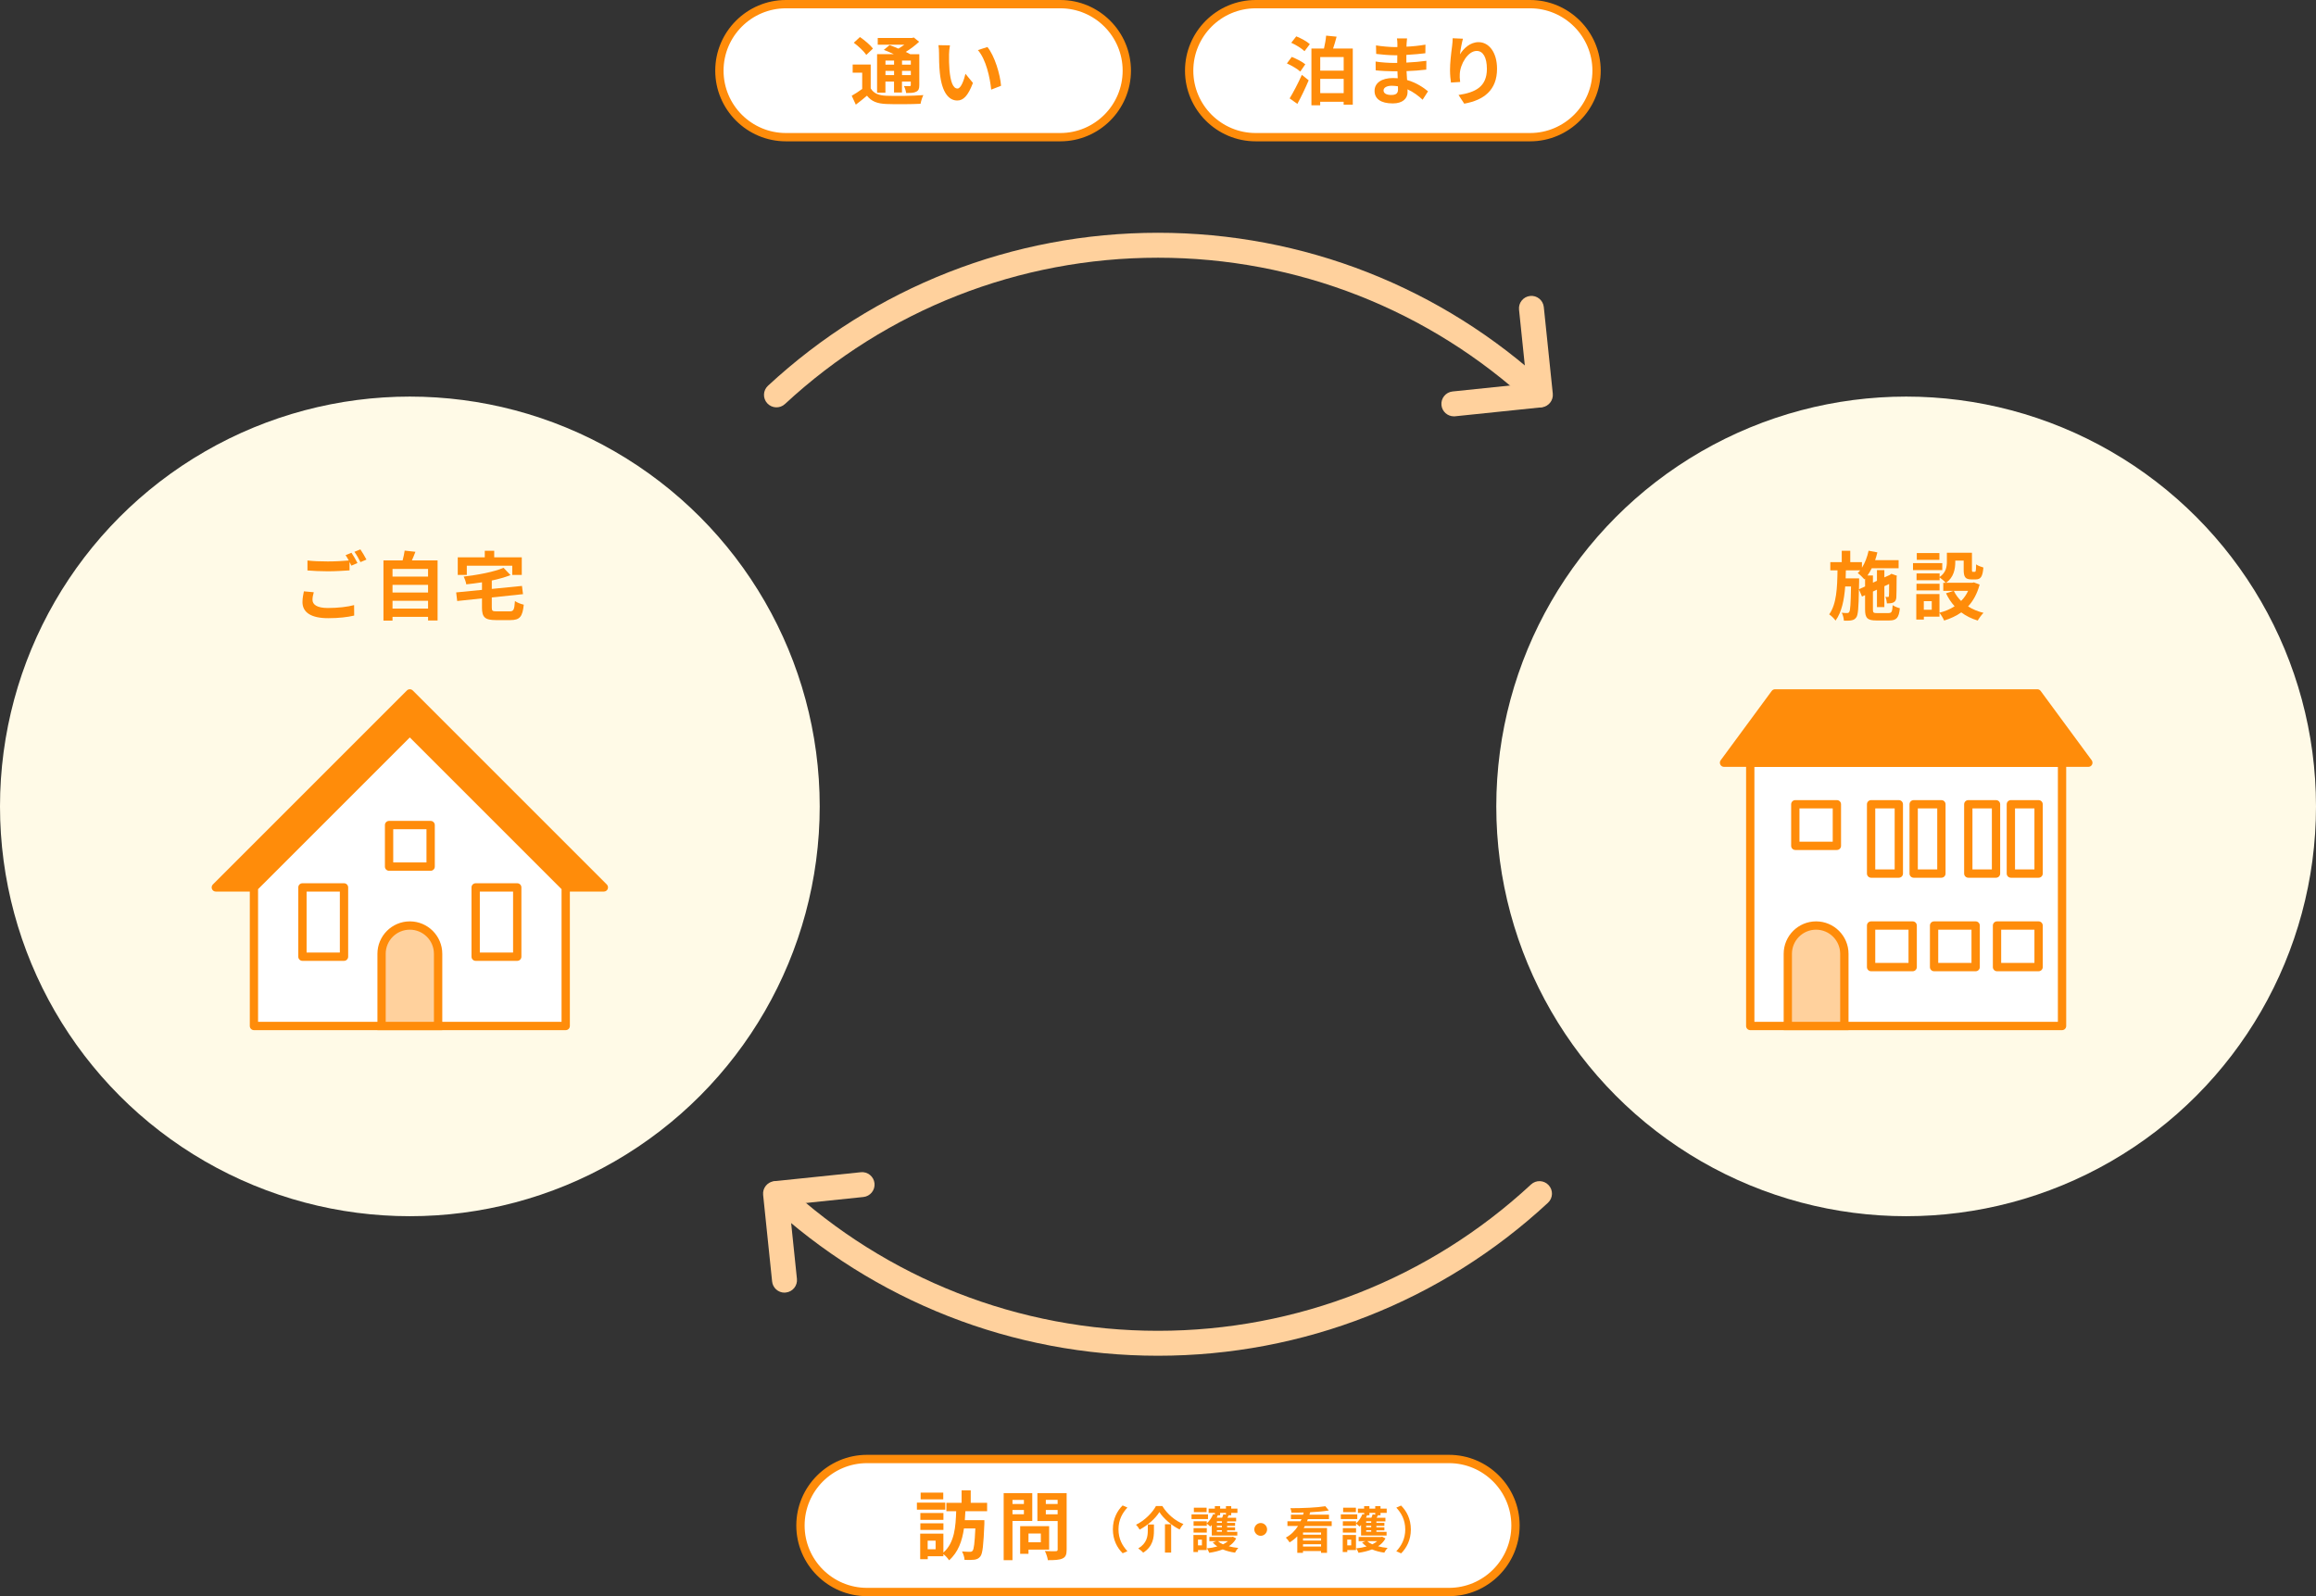 <?xml version="1.0" encoding="UTF-8"?>
<svg id="_レイヤー_2" data-name="レイヤー 2" xmlns="http://www.w3.org/2000/svg" viewBox="0 0 557.11 384">
  <rect x="0" y="0" width="557.11" height="384" fill="#333333" stroke="none"/>
  <defs>
    <style>
      .cls-1 {
        fill: #fff;
      }

      .cls-2 {
        fill: #fffae7;
      }

      .cls-3 {
        fill: #ff8c0a;
      }

      .cls-4 {
        fill: none;
      }

      .cls-5 {
        fill: #ffd19d;
      }
    </style>
  </defs>
  <g id="_レイアウト" data-name="レイアウト">
    <g>
      <circle class="cls-2" cx="98.59" cy="194" r="98.59"/>
      <g>
        <path class="cls-3" d="m75.17,144.29c0,1.17,1.1,1.98,3.69,1.98,2.43,0,4.74-.27,6.32-.7l.02,2.52c-1.57.38-3.73.63-6.25.63-4.12,0-6.19-1.39-6.19-3.87,0-1.04.22-1.91.34-2.59l2.38.22c-.18.65-.31,1.22-.31,1.82Zm10.82-8.84l-1.46.63c-.13-.27-.29-.58-.45-.88v2.02c-1.26.09-3.49.22-5.2.22-1.89,0-3.46-.09-4.92-.2v-2.4c1.33.16,3.01.23,4.9.23,1.71,0,3.65-.11,5.04-.23-.25-.47-.52-.92-.77-1.28l1.42-.58c.45.65,1.1,1.8,1.44,2.47Zm2.16-.83l-1.44.61c-.38-.76-.95-1.8-1.46-2.48l1.44-.58c.47.67,1.13,1.82,1.46,2.45Z"/>
        <path class="cls-3" d="m105.26,134.82v14.46h-2.29v-.88h-8.55v.9h-2.18v-14.48h4.61c.2-.77.4-1.64.49-2.36l2.59.29c-.27.72-.56,1.42-.85,2.07h6.18Zm-10.84,2.05v1.85h8.55v-1.85h-8.55Zm0,3.83v1.85h8.55v-1.85h-8.55Zm8.55,5.71v-1.87h-8.55v1.87h8.55Z"/>
        <path class="cls-3" d="m122.59,147.08c.97,0,1.13-.38,1.28-2.49.49.38,1.48.74,2.12.88-.29,2.9-.95,3.71-3.22,3.71h-3.48c-2.63,0-3.35-.68-3.35-2.99v-2.23l-5.96.63-.25-2.07,6.21-.61v-1.82c-1.28.2-2.56.36-3.78.49-.07-.54-.38-1.39-.63-1.87,3.51-.41,7.29-1.12,9.6-2.11l1.67,1.76c-1.31.52-2.86.95-4.5,1.3v2.02l7.26-.72.25,1.98-7.51.79v2.43c0,.81.16.92,1.22.92h3.06Zm-10.3-8.77h-2.18v-4.23h6.5v-1.57h2.27v1.57h6.63v4.23h-2.29v-2.21h-10.93v2.21Z"/>
      </g>
      <circle class="cls-2" cx="458.52" cy="194" r="98.59"/>
      <g>
        <g>
          <rect class="cls-1" x="421.02" y="183.49" width="75" height="63.33"/>
          <path class="cls-3" d="m496.02,247.83h-75c-.55,0-1-.45-1-1v-63.33c0-.55.45-1,1-1h75c.55,0,1,.45,1,1v63.33c0,.55-.45,1-1,1Zm-74-2h73v-61.33h-73v61.33Z"/>
        </g>
        <g>
          <polygon class="cls-3" points="502.34 183.49 414.71 183.49 426.98 166.83 490.06 166.83 502.34 183.49"/>
          <path class="cls-3" d="m502.34,184.49h-87.63c-.38,0-.72-.21-.89-.55-.17-.34-.14-.74.09-1.04l12.27-16.67c.19-.26.49-.41.81-.41h63.08c.32,0,.62.15.81.41l12.27,16.67c.22.3.26.71.09,1.04-.17.34-.52.55-.89.55Zm-85.65-2h83.67l-10.8-14.67h-62.07l-10.8,14.67Z"/>
        </g>
        <g>
          <path class="cls-5" d="m436.86,222.66h0c3.75,0,6.8,3.05,6.8,6.8v17.37h-13.59v-17.37c0-3.75,3.05-6.8,6.8-6.8Z"/>
          <path class="cls-3" d="m444.65,247.83h-15.59v-18.37c0-4.3,3.5-7.8,7.8-7.8s7.8,3.5,7.8,7.8v18.37Zm-13.59-2h11.59v-16.37c0-3.2-2.6-5.8-5.8-5.8s-5.8,2.6-5.8,5.8v16.37Z"/>
        </g>
        <g>
          <rect class="cls-1" x="431.86" y="193.49" width="10" height="10"/>
          <path class="cls-3" d="m441.86,204.49h-10c-.55,0-1-.45-1-1v-10c0-.55.45-1,1-1h10c.55,0,1,.45,1,1v10c0,.55-.45,1-1,1Zm-9-2h8v-8h-8v8Z"/>
        </g>
        <g>
          <rect class="cls-1" x="450.09" y="222.66" width="10" height="10"/>
          <path class="cls-3" d="m460.09,233.66h-10c-.55,0-1-.45-1-1v-10c0-.55.45-1,1-1h10c.55,0,1,.45,1,1v10c0,.55-.45,1-1,1Zm-9-2h8v-8h-8v8Z"/>
        </g>
        <g>
          <rect class="cls-1" x="465.24" y="222.66" width="10" height="10"/>
          <path class="cls-3" d="m475.24,233.66h-10c-.55,0-1-.45-1-1v-10c0-.55.45-1,1-1h10c.55,0,1,.45,1,1v10c0,.55-.45,1-1,1Zm-9-2h8v-8h-8v8Z"/>
        </g>
        <g>
          <rect class="cls-1" x="480.38" y="222.66" width="10" height="10"/>
          <path class="cls-3" d="m490.38,233.66h-10c-.55,0-1-.45-1-1v-10c0-.55.45-1,1-1h10c.55,0,1,.45,1,1v10c0,.55-.45,1-1,1Zm-9-2h8v-8h-8v8Z"/>
        </g>
        <g>
          <rect class="cls-1" x="450.09" y="193.49" width="6.67" height="16.67"/>
          <path class="cls-3" d="m456.76,211.16h-6.67c-.55,0-1-.45-1-1v-16.67c0-.55.45-1,1-1h6.67c.55,0,1,.45,1,1v16.67c0,.55-.45,1-1,1Zm-5.67-2h4.67v-14.67h-4.67v14.67Z"/>
        </g>
        <g>
          <rect class="cls-1" x="460.33" y="193.49" width="6.67" height="16.67"/>
          <path class="cls-3" d="m467,211.16h-6.67c-.55,0-1-.45-1-1v-16.67c0-.55.45-1,1-1h6.67c.55,0,1,.45,1,1v16.67c0,.55-.45,1-1,1Zm-5.67-2h4.67v-14.67h-4.67v14.67Z"/>
        </g>
        <g>
          <rect class="cls-1" x="483.71" y="193.49" width="6.67" height="16.67"/>
          <path class="cls-3" d="m490.38,211.16h-6.67c-.55,0-1-.45-1-1v-16.67c0-.55.45-1,1-1h6.67c.55,0,1,.45,1,1v16.67c0,.55-.45,1-1,1Zm-5.67-2h4.67v-14.67h-4.67v14.67Z"/>
        </g>
        <g>
          <rect class="cls-1" x="473.48" y="193.49" width="6.67" height="16.67"/>
          <path class="cls-3" d="m480.14,211.16h-6.67c-.55,0-1-.45-1-1v-16.67c0-.55.45-1,1-1h6.67c.55,0,1,.45,1,1v16.67c0,.55-.45,1-1,1Zm-5.67-2h4.67v-14.67h-4.67v14.67Z"/>
        </g>
      </g>
      <g>
        <path class="cls-3" d="m454.33,147.48c.7,0,.85-.31.95-1.89.43.31,1.21.61,1.73.74-.23,2.25-.77,2.94-2.52,2.94h-3.15c-2.12,0-2.7-.58-2.7-2.63v-3.46l-.74.34-.74-1.75c-.07,4.41-.2,6.14-.61,6.72-.32.47-.67.65-1.15.74-.45.11-1.13.09-1.85.09-.04-.59-.23-1.39-.52-1.91.56.07,1.06.07,1.3.07s.38-.05.52-.29c.23-.36.34-1.87.41-6.1h-1.4c-.25,3.24-.83,6.16-2.32,8.21-.34-.5-1.01-1.15-1.53-1.5,1.78-2.47,1.94-6.43,2-10.59h-1.73v-1.98h2.75v-2.72h2.05v2.72h2.81v1.35c.74-1.17,1.28-2.61,1.6-4.09l2.11.4c-.14.63-.34,1.26-.54,1.87h5.65v1.94h-6.46c-.31.63-.65,1.22-1.03,1.75h1.31v1.73l.97-.45v-2.57h1.78v1.75l1.3-.59.07-.05.32-.23,1.33.47-.07.29c-.02,2.56-.02,4.39-.07,4.93-.04.65-.29,1.04-.77,1.24-.43.18-1.01.2-1.49.2-.04-.49-.18-1.17-.38-1.57.22.02.47.02.61.02s.23-.04.25-.27c.04-.16.04-1.15.05-2.86l-1.15.54v5.02h-1.78v-4.19l-.97.45v4.34c0,.74.13.85,1.03.85h2.77Zm-5.69-6.41v-1.87l-.16.18c-.34-.4-1.13-1.19-1.6-1.51.2-.2.4-.41.58-.65h-3.44c-.02.65-.04,1.3-.05,1.93h3.24v.81l-.04,1.8,1.48-.68Z"/>
        <path class="cls-3" d="m467.21,137.16h-7.04v-1.69h7.04v1.69Zm8.98,3.49c-.58,2.18-1.53,3.89-2.77,5.24,1.06.68,2.32,1.21,3.71,1.55-.47.45-1.08,1.3-1.39,1.85-1.51-.45-2.83-1.12-3.96-1.96-1.21.85-2.59,1.49-4.12,1.96-.22-.52-.72-1.37-1.12-1.85v.92h-3.76v.7h-1.82v-6.14h5.58v4.48c1.35-.34,2.57-.85,3.64-1.55-.83-.9-1.51-1.94-2.07-3.12l1.84-.59h-2.5v-1.93h.61c-.31-.36-1.06-1.01-1.49-1.3v.68h-5.55v-1.64h5.55v.86c1.55-1.06,1.75-2.48,1.75-3.69v-2.14h6.03v4.03c0,.5.04.56.23.56h.45c.23,0,.31-.23.32-1.8.4.31,1.22.61,1.75.76-.18,2.23-.65,2.86-1.85,2.86h-1.04c-1.44,0-1.85-.56-1.85-2.34v-2.18h-2.02v.31c0,1.69-.36,3.75-2.23,5.02h6.34l.36-.09,1.4.52Zm-9.63,1.39h-5.55v-1.6h5.55v1.6Zm-.04-7.36h-5.44v-1.62h5.44v1.62Zm-1.84,9.94h-1.91v2.07h1.91v-2.07Zm5.31-2.47c.43.9,1.03,1.71,1.75,2.43.7-.7,1.26-1.51,1.69-2.43h-3.44Z"/>
      </g>
      <g>
        <path class="cls-5" d="m349.72,100.16c-1.52,0-2.82-1.15-2.98-2.69-.17-1.65,1.03-3.12,2.67-3.29l17.84-1.85-1.85-17.84c-.17-1.65,1.03-3.12,2.67-3.29,1.65-.18,3.12,1.03,3.29,2.67l2.16,20.83c.17,1.65-1.03,3.12-2.67,3.29l-20.83,2.16c-.1.01-.21.02-.31.02Z"/>
        <path class="cls-5" d="m370.32,98c-.73,0-1.46-.26-2.04-.8-24.48-22.7-56.34-35.2-89.73-35.2s-65.25,12.5-89.73,35.2c-1.22,1.13-3.11,1.05-4.24-.16-1.13-1.21-1.06-3.11.16-4.24,25.59-23.73,58.9-36.8,93.81-36.8s68.22,13.07,93.81,36.8c1.21,1.13,1.29,3.02.16,4.24-.59.64-1.39.96-2.2.96Z"/>
      </g>
      <g>
        <path class="cls-5" d="m188.71,310.98c-1.52,0-2.82-1.15-2.98-2.69l-2.16-20.83c-.17-1.65,1.03-3.12,2.67-3.29l20.83-2.16c1.65-.18,3.12,1.03,3.29,2.67.17,1.65-1.03,3.12-2.67,3.29l-17.84,1.85,1.85,17.84c.17,1.65-1.03,3.12-2.67,3.29-.1.01-.21.02-.31.02Z"/>
        <path class="cls-5" d="m278.55,326.16c-34.91,0-68.22-13.07-93.81-36.8-1.21-1.13-1.29-3.02-.16-4.24,1.13-1.21,3.02-1.29,4.24-.16,24.48,22.7,56.34,35.2,89.73,35.2s65.25-12.5,89.73-35.2c1.21-1.13,3.11-1.06,4.24.16,1.13,1.21,1.06,3.11-.16,4.24-25.59,23.73-58.9,36.8-93.81,36.8Z"/>
      </g>
      <g>
        <g>
          <rect class="cls-1" x="173.05" y="1" width="98" height="32" rx="16" ry="16"/>
          <path class="cls-3" d="m255.05,34h-66c-9.37,0-17-7.63-17-17S179.68,0,189.05,0h66c9.37,0,17,7.63,17,17s-7.63,17-17,17ZM189.05,2c-8.27,0-15,6.73-15,15s6.73,15,15,15h66c8.27,0,15-6.73,15-15s-6.73-15-15-15h-66Z"/>
        </g>
        <g>
          <path class="cls-3" d="m209.45,21.26c.7,1.21,1.94,1.71,3.78,1.78,2.14.09,6.41.04,8.88-.16-.25.5-.58,1.49-.67,2.09-2.21.11-6.03.14-8.23.05-2.16-.09-3.58-.61-4.66-2-.83.7-1.67,1.4-2.68,2.16l-.99-2.14c.77-.43,1.69-1.03,2.52-1.64v-3.92h-2.29v-1.96h4.34v5.74Zm-1.06-8.05c-.56-.86-1.91-2.11-3.01-2.93l1.48-1.37c1.1.76,2.48,1.91,3.13,2.77l-1.6,1.53Zm4.61,9.09h-2.02v-9.27h4.03c-.81-.38-1.67-.74-2.41-1.03l1.39-1.15c.63.23,1.39.52,2.12.85.5-.29.99-.63,1.44-.95h-6.41v-1.62h8.26l.41-.11,1.28,1.03c-.9.85-2.03,1.71-3.21,2.43.4.2.77.38,1.08.56h2.18v7.42c0,.86-.16,1.31-.74,1.6-.58.31-1.35.31-2.43.31-.07-.52-.29-1.22-.52-1.67.56.02,1.19.02,1.37.02.22-.02.27-.09.27-.27v-.83h-2.12v2.63h-1.91v-2.63h-2.07v2.7Zm0-7.72v.97h2.07v-.97h-2.07Zm2.07,3.48v-1.01h-2.07v1.01h2.07Zm4.03-3.48h-2.12v.97h2.12v-.97Zm0,3.48v-1.01h-2.12v1.01h2.12Z"/>
          <path class="cls-3" d="m228.29,13.1c-.02,1.17,0,2.52.11,3.82.25,2.59.79,4.38,1.93,4.38.85,0,1.57-2.11,1.91-3.55l1.8,2.2c-1.19,3.13-2.32,4.23-3.76,4.23-1.98,0-3.69-1.78-4.2-6.61-.18-1.66-.2-3.76-.2-4.86,0-.5-.04-1.28-.14-1.84l2.77.04c-.13.65-.22,1.69-.22,2.2Zm12.5,7.54l-2.36.92c-.29-2.9-1.24-7.27-3.2-9.51l2.29-.74c1.71,2.07,3.08,6.57,3.28,9.33Z"/>
        </g>
        <g>
          <rect class="cls-1" x="286.05" y="1" width="98" height="32" rx="16" ry="16"/>
          <path class="cls-3" d="m368.05,34h-66c-9.37,0-17-7.63-17-17s7.63-17,17-17h66c9.37,0,17,7.63,17,17s-7.63,17-17,17ZM302.05,2c-8.27,0-15,6.73-15,15s6.73,15,15,15h66c8.27,0,15-6.73,15-15s-6.73-15-15-15h-66Z"/>
        </g>
        <g>
          <path class="cls-3" d="m312.78,17.22c-.68-.63-2.09-1.46-3.22-1.96l1.17-1.57c1.08.43,2.54,1.17,3.26,1.78l-1.21,1.75Zm-2.56,6.46c.83-1.37,2.02-3.6,2.94-5.67l1.64,1.31c-.79,1.89-1.78,3.94-2.72,5.67l-1.85-1.31Zm1.6-14.93c1.1.43,2.56,1.22,3.26,1.87l-1.28,1.69c-.67-.65-2.05-1.51-3.19-2.02l1.21-1.55Zm13.59,2.93v13.5h-2.2v-.7h-5.64v.85h-2.11v-13.65h3.02c.23-1.01.45-2.2.52-3.11l2.52.25c-.25.99-.56,1.98-.85,2.86h4.72Zm-7.83,2.05v3.26h5.64v-3.26h-5.64Zm5.64,8.68v-3.44h-5.64v3.44h5.64Z"/>
          <path class="cls-3" d="m338.35,10.49c-.02.18-.02.45-.02.74,1.48-.07,2.97-.22,4.56-.49l-.02,2.07c-1.19.14-2.83.31-4.57.4v1.85c1.82-.09,3.35-.23,4.81-.43l-.02,2.12c-1.62.18-3.02.31-4.75.36.04.68.07,1.42.13,2.14,2.27.65,4,1.85,5.04,2.72l-1.3,2.02c-.97-.9-2.2-1.85-3.64-2.5.02.25.02.47.02.67,0,1.53-1.17,2.72-3.55,2.72-2.88,0-4.39-1.1-4.39-3.01s1.67-3.1,4.45-3.1c.38,0,.76.02,1.12.05-.04-.56-.05-1.13-.07-1.67h-.94c-1.04,0-3.1-.09-4.29-.23l-.02-2.12c1.17.22,3.39.34,4.34.34h.86c0-.59,0-1.24.02-1.85h-.67c-1.13,0-3.22-.16-4.41-.32l-.05-2.05c1.3.22,3.35.4,4.45.4h.7v-.85c0-.34-.04-.9-.11-1.24h2.43c-.05.36-.09.81-.11,1.28Zm-3.64,12.35c.95,0,1.58-.27,1.58-1.31,0-.2,0-.45-.02-.77-.49-.07-.97-.13-1.48-.13-1.28,0-1.98.5-1.98,1.12,0,.68.65,1.1,1.89,1.1Z"/>
          <path class="cls-3" d="m351.2,13.06c.86-1.4,2.43-2.92,4.46-2.92,2.5,0,4.45,2.45,4.45,6.41,0,5.09-3.11,7.53-7.89,8.39l-1.37-2.09c4-.61,6.82-1.93,6.82-6.28,0-2.77-.94-4.32-2.45-4.32-2.12,0-3.98,3.19-4.07,5.56-.04.49-.02,1.06.09,1.91l-2.21.14c-.11-.7-.23-1.8-.23-3.01,0-1.67.25-3.91.5-5.76.09-.68.14-1.4.14-1.89l2.47.11c-.25.88-.61,2.74-.72,3.75Z"/>
        </g>
      </g>
      <g>
        <g>
          <rect class="cls-1" x="192.55" y="351" width="172" height="32" rx="16" ry="16"/>
          <path class="cls-3" d="m348.55,384h-140c-9.37,0-17-7.63-17-17s7.63-17,17-17h140c9.37,0,17,7.63,17,17s-7.63,17-17,17Zm-140-32c-8.27,0-15,6.73-15,15s6.73,15,15,15h140c8.27,0,15-6.73,15-15s-6.73-15-15-15h-140Z"/>
        </g>
        <g>
          <path class="cls-3" d="m227.38,363.19h-6.82v-1.69h6.82v1.69Zm4.84.38c-.04.72-.07,1.42-.13,2.14h4.7v.88c-.22,5.15-.41,7.15-.97,7.85-.41.52-.85.7-1.46.79-.54.07-1.4.07-2.34.04-.02-.59-.29-1.46-.61-2.03.79.07,1.55.09,1.91.09.29,0,.45-.05.63-.25.32-.36.5-1.82.67-5.38h-2.74c-.43,2.97-1.37,5.74-3.58,7.67-.31-.5-.85-1.08-1.37-1.49v.52h-3.76v.7h-1.82v-6.14h5.58v4.55c2.72-2.39,2.95-6.28,3.08-9.94h-2.36v-2.02h3.66v-3.01h2.2v3.01h3.94v2.02h-5.22Zm-5.28,2.07h-5.55v-1.64h5.55v1.64Zm-5.55.83h5.55v1.6h-5.55v-1.6Zm5.51-5.76h-5.44v-1.62h5.44v1.62Zm-1.84,9.94h-1.91v2.07h1.91v-2.07Z"/>
          <path class="cls-3" d="m243.55,365.91v9.43h-2.12v-16.13h6.88v6.7h-4.75Zm0-5.06v.97h2.75v-.97h-2.75Zm2.75,3.44v-1.03h-2.75v1.03h2.75Zm1.1,8.52v1.01h-2v-6.66h6.97v5.65h-4.97Zm0-3.89v2.12h2.97v-2.12h-2.97Zm9.18,3.87c0,1.19-.23,1.8-.99,2.14-.74.36-1.87.41-3.53.41-.07-.61-.41-1.62-.72-2.2,1.04.07,2.27.05,2.61.04.34,0,.47-.11.47-.43v-6.82h-4.88v-6.72h7.04v13.58Zm-5.01-11.96v.99h2.84v-.99h-2.84Zm2.84,3.48v-1.04h-2.84v1.04h2.84Z"/>
          <path class="cls-3" d="m270.06,362.18l1.14.5c-1.2,1.29-2.15,2.95-2.15,5.25s.95,3.96,2.15,5.25l-1.14.5c-1.3-1.27-2.36-3.19-2.36-5.76s1.07-4.49,2.36-5.76Z"/>
          <path class="cls-3" d="m274.14,368c-.18-.35-.56-.89-.88-1.18,2.11-1.01,3.97-2.94,4.81-4.51h1.52c1.24,2.01,3.14,3.59,5.09,4.34-.36.37-.67.86-.94,1.31-1.91-.97-3.87-2.64-4.85-4.2-.92,1.52-2.76,3.18-4.76,4.23Zm3.44-1.24v1.49c0,1.69-.25,3.81-2.59,5.29-.24-.31-.82-.79-1.19-1.02,2.1-1.25,2.3-2.94,2.3-4.31v-1.45h1.47Zm4.14-.06v6.82h-1.49v-6.82h1.49Z"/>
          <path class="cls-3" d="m290.58,365.45h-3.96v-1.13h3.96v1.13Zm-.31,7.45h-2.09v.48h-1.1v-4.09h3.19v3.61Zm1.21-6.01c-.12.13-.23.25-.35.36-.18-.18-.58-.5-.84-.7v.53h-3.18v-1.09h3.18v.48c.65-.56,1.21-1.39,1.54-2.22l.4.11v-.4h-1.5v-1.02h1.5v-.6h1.27v.6h1.4v-.6h1.27v.6h1.49v1.02h-1.49v.58h-.61c-.11.2-.22.41-.32.59h2.11v.88h-2.17v.36h1.92v.71h-1.92v.36h1.92v.72h-1.92v.36h2.45v.9h-6.14v-2.52Zm-4.37.74h3.18v1.07h-3.18v-1.07Zm3.14-3.84h-3.07v-1.08h3.07v1.08Zm-2.08,6.61v1.38h.95v-1.38h-.95Zm9.19-.28c-.42.78-1.03,1.39-1.77,1.88.71.19,1.48.32,2.29.4-.29.28-.64.79-.8,1.13-1.07-.14-2.06-.41-2.95-.78-.98.38-2.09.65-3.25.82-.11-.32-.36-.8-.56-1.07.88-.08,1.73-.24,2.5-.46-.42-.29-.79-.6-1.1-.96l.83-.31h-1.64v-1.02h5.43l.23-.05.82.42Zm-4.47-5.59h.05c-.08.2-.17.4-.26.59h1.3c.12-.28.24-.58.3-.82l.62.1v-.44h-1.4v.58h-.6Zm1.04,1.46h-1.21v.36h1.21v-.36Zm0,1.07h-1.21v.36h1.21v-.36Zm0,1.08h-1.21v.36h1.21v-.36Zm-.96,2.63c.32.29.74.54,1.22.76.44-.22.85-.47,1.18-.76h-2.4Z"/>
          <path class="cls-3" d="m304.8,367.94c0,.84-.7,1.54-1.54,1.54s-1.54-.7-1.54-1.54.7-1.54,1.54-1.54,1.54.7,1.54,1.54Z"/>
          <path class="cls-3" d="m313.88,367.12c-.08.17-.18.32-.28.49h5.61v5.96h-1.44v-.43h-4.34v.43h-1.37v-3.95c-.54.54-1.15,1.03-1.85,1.44-.2-.34-.62-.86-.9-1.15,1.25-.67,2.21-1.67,2.93-2.79h-2.55v-1.13h3.15c.08-.17.16-.35.23-.52h-2.54v-1.08h2.93c.05-.17.1-.34.13-.52-1,.04-1.99.05-2.93.04-.01-.31-.14-.78-.26-1.07,2.93,0,6.39-.14,8.41-.48l.84,1.02c-1.27.22-2.84.35-4.49.43-.05.19-.11.38-.17.58h4.7v1.08h-5.09c-.06.17-.13.35-.2.52h5.94v1.13h-6.46Zm3.9,1.57h-4.34v.52h4.34v-.52Zm0,1.4h-4.34v.53h4.34v-.53Zm0,1.97v-.55h-4.34v.55h4.34Z"/>
          <path class="cls-3" d="m326.49,365.45h-3.96v-1.13h3.96v1.13Zm-.31,7.45h-2.09v.48h-1.1v-4.09h3.19v3.61Zm1.21-6.01c-.12.13-.23.25-.35.36-.18-.18-.58-.5-.84-.7v.53h-3.18v-1.09h3.18v.48c.65-.56,1.21-1.39,1.54-2.22l.4.11v-.4h-1.5v-1.02h1.5v-.6h1.27v.6h1.4v-.6h1.27v.6h1.49v1.02h-1.49v.58h-.61c-.11.2-.22.41-.32.59h2.11v.88h-2.17v.36h1.92v.71h-1.92v.36h1.92v.72h-1.92v.36h2.45v.9h-6.14v-2.52Zm-4.37.74h3.18v1.07h-3.18v-1.07Zm3.14-3.84h-3.07v-1.08h3.07v1.08Zm-2.08,6.61v1.38h.95v-1.38h-.95Zm9.19-.28c-.42.78-1.03,1.39-1.77,1.88.71.19,1.48.32,2.29.4-.29.28-.64.79-.8,1.13-1.07-.14-2.06-.41-2.95-.78-.98.38-2.09.65-3.25.82-.11-.32-.36-.8-.56-1.07.88-.08,1.73-.24,2.5-.46-.42-.29-.79-.6-1.1-.96l.83-.31h-1.64v-1.02h5.43l.23-.05.82.42Zm-4.47-5.59h.05c-.08.2-.17.4-.26.59h1.3c.12-.28.24-.58.3-.82l.62.1v-.44h-1.4v.58h-.6Zm1.04,1.46h-1.21v.36h1.21v-.36Zm0,1.07h-1.21v.36h1.21v-.36Zm0,1.08h-1.21v.36h1.21v-.36Zm-.96,2.63c.32.29.74.54,1.22.76.44-.22.85-.47,1.18-.76h-2.4Z"/>
          <path class="cls-3" d="m337.02,373.7l-1.14-.5c1.2-1.29,2.15-2.95,2.15-5.25s-.95-3.96-2.15-5.25l1.14-.5c1.3,1.27,2.36,3.19,2.36,5.76s-1.07,4.49-2.36,5.76Z"/>
        </g>
      </g>
      <g>
        <g>
          <polygon class="cls-4" points="68.42 213.49 128.75 213.49 98.59 183.32 68.42 213.49"/>
          <g>
            <polygon class="cls-3" points="98.59 183.32 128.75 213.49 145.25 213.49 98.59 166.83 51.92 213.49 68.42 213.49 98.59 183.32"/>
            <path class="cls-3" d="m145.25,214.49h-16.5c-.27,0-.52-.11-.71-.29l-29.46-29.46-29.46,29.46c-.19.19-.44.29-.71.29h-16.5c-.4,0-.77-.24-.92-.62-.15-.37-.07-.8.22-1.09l46.67-46.67c.39-.39,1.02-.39,1.41,0l46.67,46.67c.29.29.37.72.22,1.09-.15.37-.52.62-.92.62Zm-16.09-2h13.67l-44.25-44.25-44.25,44.25h13.67l29.88-29.88c.38-.38,1.04-.38,1.41,0l29.88,29.88Z"/>
          </g>
        </g>
        <g>
          <polygon class="cls-1" points="98.59 176 61.09 213.49 61.09 246.83 136.08 246.83 136.08 213.49 98.59 176"/>
          <path class="cls-3" d="m136.08,247.83H61.09c-.55,0-1-.45-1-1v-33.33c0-.27.11-.52.29-.71l37.5-37.5c.39-.39,1.02-.39,1.41,0l37.5,37.5c.19.19.29.44.29.71v33.33c0,.55-.45,1-1,1Zm-74-2h73v-31.92l-36.5-36.5-36.5,36.5v31.92Z"/>
        </g>
        <g>
          <g>
            <rect class="cls-1" x="93.59" y="198.49" width="10" height="10"/>
            <path class="cls-3" d="m103.59,209.49h-10c-.55,0-1-.45-1-1v-10c0-.55.45-1,1-1h10c.55,0,1,.45,1,1v10c0,.55-.45,1-1,1Zm-9-2h8v-8h-8v8Z"/>
          </g>
          <g>
            <g>
              <rect class="cls-1" x="72.75" y="213.49" width="10" height="16.67"/>
              <path class="cls-3" d="m82.75,231.16h-10c-.55,0-1-.45-1-1v-16.67c0-.55.45-1,1-1h10c.55,0,1,.45,1,1v16.67c0,.55-.45,1-1,1Zm-9-2h8v-14.67h-8v14.67Z"/>
            </g>
            <g>
              <rect class="cls-1" x="114.42" y="213.49" width="10" height="16.67"/>
              <path class="cls-3" d="m124.42,231.16h-10c-.55,0-1-.45-1-1v-16.67c0-.55.45-1,1-1h10c.55,0,1,.45,1,1v16.67c0,.55-.45,1-1,1Zm-9-2h8v-14.67h-8v14.67Z"/>
            </g>
          </g>
        </g>
        <g>
          <path class="cls-5" d="m98.59,222.66h0c3.75,0,6.8,3.05,6.8,6.8v17.37h-13.59v-17.37c0-3.75,3.05-6.8,6.8-6.8Z"/>
          <path class="cls-3" d="m106.38,247.83h-15.59v-18.37c0-4.3,3.5-7.8,7.8-7.8s7.8,3.5,7.8,7.8v18.37Zm-13.59-2h11.59v-16.37c0-3.2-2.6-5.8-5.8-5.8s-5.8,2.6-5.8,5.8v16.37Z"/>
        </g>
      </g>
    </g>
  </g>
</svg>